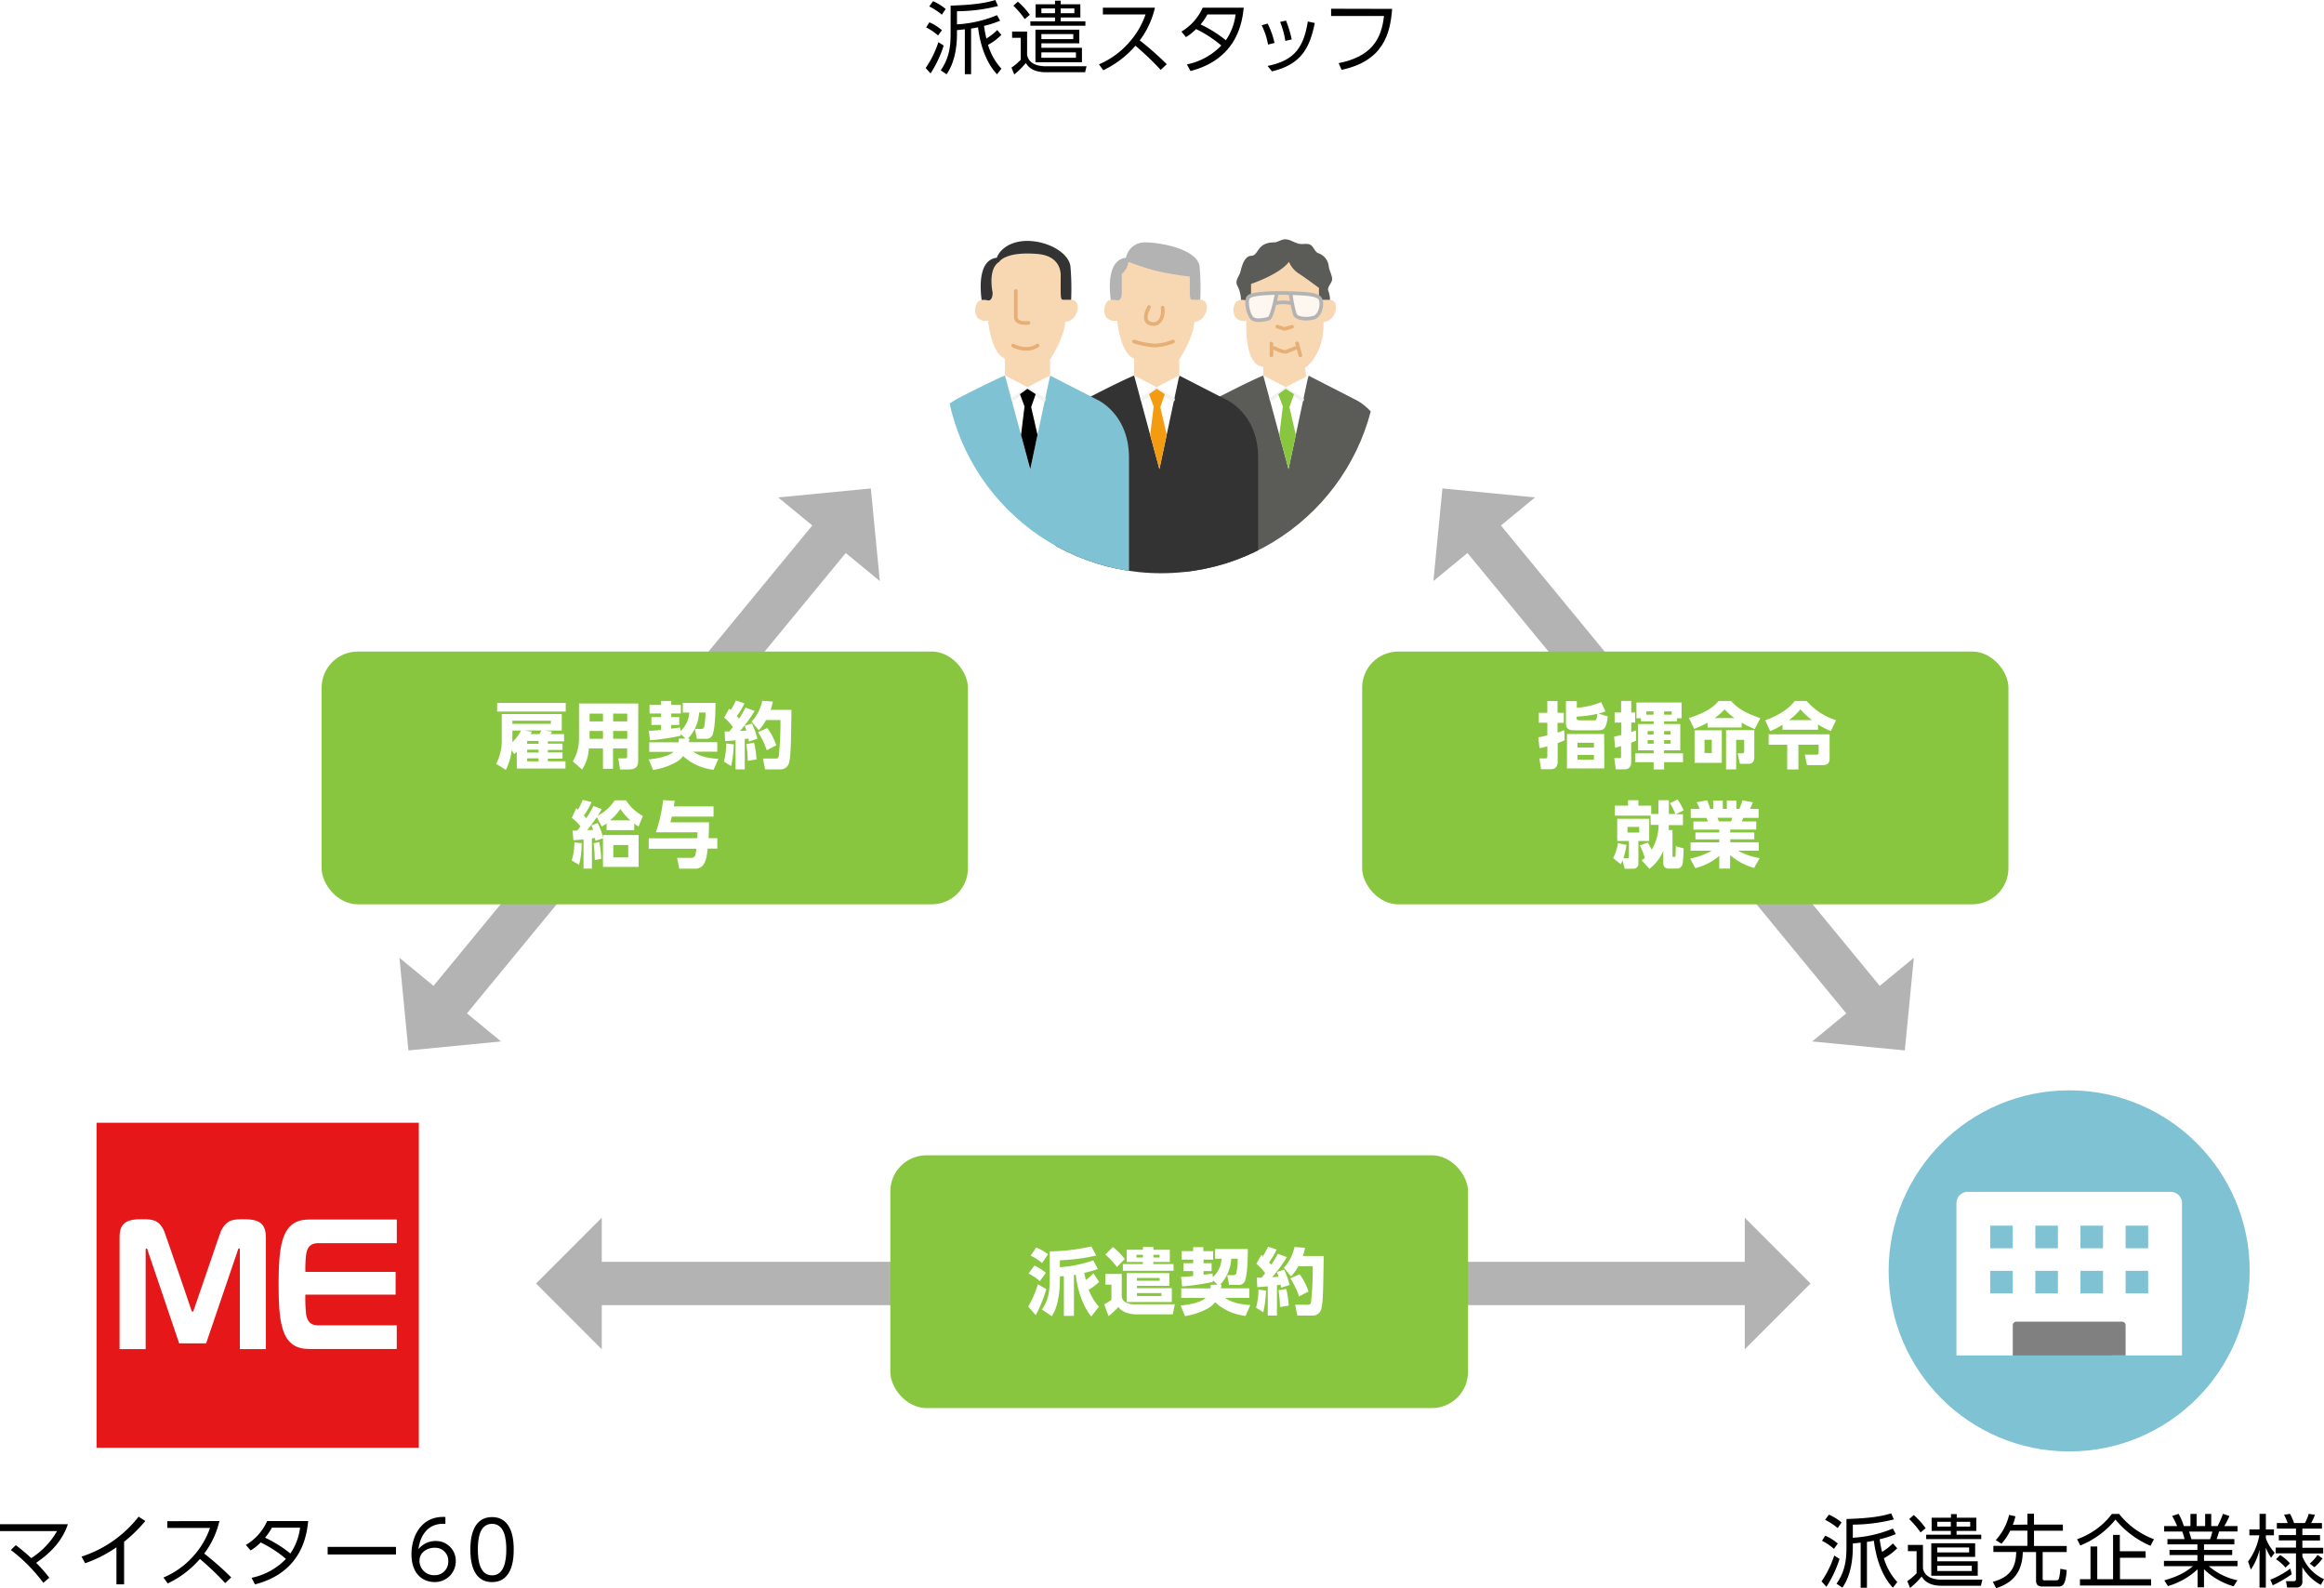 <svg xmlns="http://www.w3.org/2000/svg" xmlns:xlink="http://www.w3.org/1999/xlink" viewBox="0 0 643.67 439.82"><defs><style>.cls-1{fill:#fff;}.cls-2{fill:#af0619;}.cls-12,.cls-15,.cls-17,.cls-3{fill:none;}.cls-17,.cls-3{stroke:#b3b3b3;stroke-miterlimit:10;}.cls-3{stroke-width:12px;}.cls-4{fill:#b3b3b3;}.cls-5{fill:#89c63f;}.cls-6{fill:#7ec2d4;}.cls-7{fill:gray;}.cls-8{fill:#e51718;}.cls-9{clip-path:url(#clip-path);}.cls-10{fill:#5b5c57;}.cls-11{fill:#f8d7b3;}.cls-12{stroke:#f2f2f2;}.cls-12,.cls-15{stroke-linecap:round;stroke-linejoin:round;}.cls-13{fill:#333;}.cls-14{fill:#f39c12;}.cls-15{stroke:#e6af75;}.cls-16{opacity:0.8;}</style><clipPath id="clip-path"><circle class="cls-1" cx="321.59" cy="98.74" r="60"/></clipPath></defs><g id="レイヤー_2" data-name="レイヤー 2"><g id="OBJ"><line class="cls-2" x1="148.46" y1="355.43" x2="501.46" y2="355.43"/><line class="cls-3" x1="164.23" y1="355.43" x2="485.68" y2="355.43"/><polygon class="cls-4" points="166.67 337.21 166.67 373.65 148.46 355.43 166.67 337.21"/><polygon class="cls-4" points="483.24 337.21 483.24 373.65 501.46 355.43 483.24 337.21"/><line class="cls-2" x1="113.12" y1="290.89" x2="241.19" y2="135.26"/><line class="cls-3" x1="123.14" y1="278.71" x2="231.16" y2="147.44"/><polygon class="cls-4" points="110.63 265.24 138.77 288.4 113.12 290.89 110.63 265.24"/><polygon class="cls-4" points="215.54 137.75 243.68 160.91 241.19 135.26 215.54 137.75"/><line class="cls-2" x1="527.56" y1="290.89" x2="399.5" y2="135.26"/><line class="cls-3" x1="517.54" y1="278.71" x2="409.52" y2="147.44"/><polygon class="cls-4" points="501.92 288.4 530.06 265.24 527.57 290.89 501.92 288.4"/><polygon class="cls-4" points="397 160.91 425.15 137.75 399.5 135.26 397 160.91"/><path d="M504.5,437.92a27.55,27.55,0,0,0,3.52-7.15l1.47.93a31.69,31.69,0,0,1-3.63,7.72Zm3.43-9a14.73,14.73,0,0,0-3.3-2.24l.9-1.41a13.36,13.36,0,0,1,3.48,2.18Zm1.05-5.76a18.4,18.4,0,0,0-3.49-2.29l1.05-1.43a14.35,14.35,0,0,1,3.5,2.16Zm16.49,5.59a16.19,16.19,0,0,1-3.7,2.77,16.85,16.85,0,0,0,3.72,6.6l-1.23,1.54c-3.79-4-4.93-10.19-5.26-13-.62.14-1.32.25-1.92.33v12.7h-1.74V427.21c-.33,0-.85.11-2.17.22v.94c0,7-2.16,10.21-2.89,11.29l-1.63-1.1c2.56-3.54,2.76-7.3,2.76-10.16v-7.75c7.52-.24,10.12-.9,12.38-1.56l.75,1.67a47.87,47.87,0,0,1-11.37,1.45v3.63a33.94,33.94,0,0,0,11.09-2.55l.81,1.54a28,28,0,0,1-4.47,1.43c.27,1.85.55,3,.66,3.5a16,16,0,0,0,3-2.35Z"/><path d="M532.59,427.82v6.47c.53,2.84,3.63,3.15,5.13,3.15h11.33l-.4,1.69H537.76c-3.83,0-5-1.73-5.52-2.55a23.49,23.49,0,0,1-3.21,3.17l-.77-1.89a16.15,16.15,0,0,0,2.57-2.18v-6.12h-2.4v-1.74Zm-.66-3.45a23.79,23.79,0,0,0-3.15-3.7l1.26-1.12a20.51,20.51,0,0,1,3.3,3.65Zm16.81,1.85H533.49V425h6.82v-1.06H535v-3.65h5.36v-1h1.59v1h5.43v3.65H541.9V425h6.84Zm-1.69,4.91h-10.5v1.23h11.22v4H534.9v-9h12.15Zm-6.74-9.71h-3.76v1.32h3.76Zm5.07,7.11h-8.83v1.38h8.83Zm.74,5.06h-9.57v1.47h9.57Zm-.44-12.17H541.9v1.32h3.78Z"/><path d="M561.52,422.19v-3h1.83v3h8v1.7h-8v4.22h9.06v1.69h-6.66v7.27c0,.52.17.55.52.55h3.11c.44,0,.77,0,.92-.6a17.64,17.64,0,0,0,.35-2.59l1.76.35c-.28,4.35-1.23,4.57-2.39,4.57H565.7c-.61,0-1.78-.06-1.78-1.6V429.8h-3.67c-.11,3.57-1.13,8.06-7.38,10l-.94-1.76c5.15-1.35,6.42-4.36,6.49-8.26H552.1v-1.69h9.42v-4.22h-4.75a16.25,16.25,0,0,1-2.42,3.63l-1.59-1a15.76,15.76,0,0,0,3.7-7l1.74.4a16.86,16.86,0,0,1-.71,2.35Z"/><path d="M575.29,426.24a20.48,20.48,0,0,0,9.64-7h2a22.05,22.05,0,0,0,9.64,7l-.95,1.83a25.57,25.57,0,0,1-9.7-7.26,24.27,24.27,0,0,1-9.75,7.17Zm19,5.13h-7.13v5.94h8.61v1.76H576.08v-1.76H579v-9.05h1.87v9.05h4.38V425.05h1.87v4.53h7.13Z"/><path d="M618.63,439.29a19.55,19.55,0,0,1-8.2-4.73v5h-1.76v-5a20.17,20.17,0,0,1-8.23,4.66l-1-1.58c4.2-1.23,6-2.35,7.9-3.92h-8v-1.49h9.27v-1.61h-7.73v-1.41h7.73v-1.54h-8.3v-1.45h4.73a13.8,13.8,0,0,0-.64-2.11H599.4v-1.5H603a22.64,22.64,0,0,0-1.39-2.79l1.79-.6a16.71,16.71,0,0,1,1.45,3.39h1.83v-3.36h1.71v3.36h2.36v-3.36h1.69v3.36h1.76a22.25,22.25,0,0,0,1.47-3.39l1.81.6a20.5,20.5,0,0,1-1.43,2.79h3.67v1.5h-5.12c-.29,1-.31,1.08-.66,2.11h4.9v1.45h-8.4v1.54h7.81v1.41h-7.81v1.61h9.28v1.49h-7.94a17.75,17.75,0,0,0,7.92,3.9Zm-6.51-13.05a14.23,14.23,0,0,0,.62-2.11h-6.43c.18.61.51,1.65.64,2.11Z"/><path d="M629,431.37a14.37,14.37,0,0,1-1.44-2.8v11.07h-1.75v-10.5a16.36,16.36,0,0,1-2.4,5.51l-.77-2.23a17.24,17.24,0,0,0,3.12-7.26H623v-1.63h2.82v-4.31h1.75v4.31h2.23v1.63h-2.23V426a12.05,12.05,0,0,0,2.45,4Zm-.2,6.09a25,25,0,0,0,5.54-3.08l.4,1.56a35,35,0,0,1-5.26,3.06Zm14,1.43a13.1,13.1,0,0,1-5.13-4.9v3.85a1.54,1.54,0,0,1-1.69,1.78h-2.53l-.31-1.76,2.07,0c.42,0,.7,0,.7-.7v-7h-5.63v-1.59h5.63v-2h-4.75V425.1h4.75v-1.79h-5.3v-1.54h3a16.69,16.69,0,0,0-1-2.31l1.65-.24a15.34,15.34,0,0,1,1.12,2.55h3a12.4,12.4,0,0,0,1.06-2.55l1.72.27a14.52,14.52,0,0,1-1.06,2.28h3v1.54h-5.42v1.79h4.89v1.51h-4.89v2h5.77v1.59h-5.77V431a11.67,11.67,0,0,0,6,6.31Zm-11.27-8.27a12.56,12.56,0,0,1,2.71,2.31L633,434.1a12.19,12.19,0,0,0-2.62-2.31Zm8.19,2.38a10.83,10.83,0,0,0,2.16-2.43l1.38,1A12.47,12.47,0,0,1,641,434Z"/><path d="M4.38,427.89a51.3,51.3,0,0,1,4.27,3.59A21.65,21.65,0,0,0,15.8,424H0V422.1H18.79c-1.54,4.73-5.06,8.17-8.78,10.68a41.45,41.45,0,0,1,3.65,4.13L12,438.32a45.24,45.24,0,0,0-9-9.09Z"/><path d="M34.37,438.74H32.25V428.48a35,35,0,0,1-8.67,4.41l-1-1.83A32.79,32.79,0,0,0,38.39,420l1.85,1.21a40.3,40.3,0,0,1-5.87,5.74Z"/><path d="M60.77,421.22a23.87,23.87,0,0,1-4.21,9,82.86,82.86,0,0,1,7.48,6.6l-1.67,1.58a77.84,77.84,0,0,0-7-6.69,27.09,27.09,0,0,1-8.91,6.78l-1.19-1.63A23,23,0,0,0,53.48,431a22.62,22.62,0,0,0,4.69-7.88H46.35v-1.87Z"/><path d="M68.11,427.82a14.48,14.48,0,0,0,5.88-6.6H85.36c-.39,3.59-1.54,14.11-14.74,17.54l-.94-1.83a18.37,18.37,0,0,0,9.52-5.23,32.37,32.37,0,0,0-7-4.56,13.37,13.37,0,0,1-2.8,2.22Zm7.2-4.77a17.57,17.57,0,0,1-1.89,2.77,34.3,34.3,0,0,1,7,4.38,16,16,0,0,0,2.69-7.15Z"/><path d="M109.67,428.37v2.1H90.75v-2.1Z"/><path d="M123.36,422c-5.33-.38-7.11,4-7.46,7a6.07,6.07,0,0,1,4.66-2.26,5.48,5.48,0,0,1,5.68,5.54,5.78,5.78,0,0,1-5.92,5.83c-2.49,0-6.36-1.54-6.36-7.79,0-4.66,2.6-10.62,9.4-10.23Zm-3,6.6c-1.84,0-4.18,1.16-4.18,3.61a4,4,0,0,0,4.1,4,3.7,3.7,0,0,0,3.87-3.78A3.59,3.59,0,0,0,120.36,428.62Z"/><path d="M130.28,429.12c0-1.74,0-9,6-9s6,7.28,6,9,0,9-6,9S130.28,430.88,130.28,429.12Zm9.95,0c0-2.88-.44-7.13-3.94-7.13s-3.94,4.14-3.94,7.13.53,7.13,3.94,7.13S140.23,432.09,140.23,429.12Z"/><path d="M256.38,18.83a27.24,27.24,0,0,0,3.52-7.15l1.47.93a31.69,31.69,0,0,1-3.63,7.72Zm3.43-9a14.73,14.73,0,0,0-3.3-2.24l.9-1.41a13.63,13.63,0,0,1,3.48,2.18Zm1.06-5.76a18.55,18.55,0,0,0-3.5-2.29L258.42.33a14.35,14.35,0,0,1,3.5,2.16Zm16.48,5.59a16.19,16.19,0,0,1-3.7,2.77,16.85,16.85,0,0,0,3.72,6.6l-1.23,1.54c-3.79-4-4.93-10.19-5.26-13-.62.13-1.32.24-1.92.33V20.55h-1.73V8.12c-.33,0-.86.11-2.18.22v.95c0,7-2.16,10.2-2.88,11.28l-1.63-1.1c2.55-3.54,2.75-7.3,2.75-10.16V1.56c7.52-.24,10.12-.9,12.39-1.56l.74,1.67a47.81,47.81,0,0,1-11.37,1.45V6.75A33.94,33.94,0,0,0,276.14,4.2L277,5.74a28.13,28.13,0,0,1-4.46,1.43c.26,1.85.55,3,.66,3.5a15.91,15.91,0,0,0,3-2.35Z"/><path d="M284.47,8.74V15.2c.53,2.84,3.63,3.15,5.13,3.15h11.33L300.54,20h-10.9c-3.82,0-5-1.73-5.52-2.55a22.28,22.28,0,0,1-3.21,3.17l-.77-1.89a15.31,15.31,0,0,0,2.57-2.18V10.47h-2.39V8.74Zm-.66-3.46a24.12,24.12,0,0,0-3.14-3.7L281.92.46a20.07,20.07,0,0,1,3.3,3.65Zm16.81,1.85H285.38V5.9h6.82V4.84h-5.37V1.19h5.37v-1h1.58v1h5.44V4.84h-5.44V5.9h6.84ZM298.93,12h-10.5v1.23h11.23v4H286.78v-9h12.15ZM292.2,2.33h-3.77V3.65h3.77Zm5.06,7.11h-8.83v1.39h8.83ZM298,14.5h-9.58V16H298Zm-.44-12.17h-3.79V3.65h3.79Z"/><path d="M319.87,2.13a23.73,23.73,0,0,1-4.2,9.05,84.32,84.32,0,0,1,7.48,6.6l-1.67,1.58a77.84,77.84,0,0,0-7-6.69,27.21,27.21,0,0,1-8.91,6.78l-1.19-1.63a23,23,0,0,0,8.23-5.94A22.78,22.78,0,0,0,317.28,4H305.46V2.13Z"/><path d="M327.22,8.74a14.56,14.56,0,0,0,5.88-6.61h11.37c-.39,3.59-1.54,14.11-14.74,17.54l-1-1.83a18.36,18.36,0,0,0,9.53-5.23,32.47,32.47,0,0,0-7-4.56,13.53,13.53,0,0,1-2.79,2.23ZM334.42,4a17.45,17.45,0,0,1-1.9,2.77,34.09,34.09,0,0,1,7,4.38A15.94,15.94,0,0,0,342.21,4Z"/><path d="M351.2,12.34A19.07,19.07,0,0,0,349.44,7l1.65-.47A22.7,22.7,0,0,1,353,11.9Zm-.13,5.92c6.82-1.41,9.9-4.4,11.15-12.3l1.92.4c-1.45,7.52-4.27,11.59-11.84,13.4ZM356,11.33a24.41,24.41,0,0,0-1.45-5.26l1.63-.37a31,31,0,0,1,1.58,5.21Z"/><path d="M385.57,2.46c-.51,7-2.51,14.44-14,16.88l-.81-1.85c8.91-1.8,11.83-6.4,12.56-13.07H368.67v-2Z"/><rect class="cls-5" x="246.59" y="319.93" width="160" height="70" rx="10"/><path class="cls-1" d="M289.79,357a38.28,38.28,0,0,1-2.92,7.2l-2.08-2.38a27.86,27.86,0,0,0,2.66-6.18Zm-3.3-6.54a14.28,14.28,0,0,1,3.18,2L288,354.79a13.05,13.05,0,0,0-3.12-2.1Zm.5-5a13.74,13.74,0,0,1,3.28,1.88l-1.66,2.43a13.15,13.15,0,0,0-3.16-2.05Zm17.43,9.53a14.27,14.27,0,0,1-2.88,2.16,14.54,14.54,0,0,0,2.82,4.7l-2.1,2.7c-2.22-2.58-3.88-7.26-4.3-11.54l-.52.08v11.32h-2.78v-11c-.27,0-.49,0-1.11.06v.72c0,6.7-1.62,9.3-2.24,10.3l-2.74-1.86c1.38-1.94,2.18-4,2.18-8.42v-7.67a55.2,55.2,0,0,0,11.51-1.38l1.36,2.52A52.69,52.69,0,0,1,293.55,349v1.92a35.47,35.47,0,0,0,9.25-1.9l1.26,2.4a29.74,29.74,0,0,1-3.76,1.06c.08.42.18,1,.44,2a23.51,23.51,0,0,0,2.12-1.86Z"/><path class="cls-1" d="M306.15,352.79h4.54v6.08a2,2,0,0,0,1.4,1.92,4.53,4.53,0,0,0,1.92.4h11.37l-.56,2.78H314.46a8.29,8.29,0,0,1-2.77-.56,4.45,4.45,0,0,1-1.92-1.46,30,30,0,0,1-2.74,2.52l-1.2-3.26a13.28,13.28,0,0,0,2-1.28v-4.2h-1.68Zm2.08-7.45a17,17,0,0,1,3.28,3.33l-2.16,2.2a21.16,21.16,0,0,0-3.2-3.45Zm16.83,6.57H311v-1.86h5.54v-.58h-4.48v-3.39h4.48v-.76h2.91v.76H324v3.39h-4.58v.58h5.6Zm-1.16.66v3.5h-9v.66h9.65v3.82H312.07v-8Zm-9.13-5.09v.76h1.78v-.76Zm.12,6.41v.78h6.31v-.78Zm0,4.2v.8h6.79v-.8Zm4.57-10.61v.76h1.7v-.76Z"/><path class="cls-1" d="M337.24,355.75l-1.31-1.24,0,.48a61.93,61.93,0,0,1-8.54,1.24l-.28-2.64c.64,0,1.34,0,3.36-.24V352h-2.68v-2.18h2.68v-1h-3.2v-2.36h3.2v-1.1h2.8v1.1H336v2.36h-2.66v1h2.23V352h-2.23v1c.38,0,2.26-.28,2.48-.32l.09,1a7.29,7.29,0,0,0,2.41-5.12h-1.78v-2.67h9.07c0,1.9-.08,6.33-.66,8.33a1.84,1.84,0,0,1-2.08,1.6h-2.46l-.5-2.7h1.72a.81.81,0,0,0,.8-.56,20.65,20.65,0,0,0,.38-4H341a11.22,11.22,0,0,1-3.08,7.2h.37a8.34,8.34,0,0,1-.12,1H346v2.64h-6.7c1.26.84,2.82,1.7,7,2l-1.32,3a14.84,14.84,0,0,1-8.44-3.78,6.58,6.58,0,0,1-1.73,1.56,19.31,19.31,0,0,1-6.6,2.28L327,361.53c.88-.08,5.22-.54,6.92-2.1h-6.76v-2.64h8.1a4.48,4.48,0,0,0,.06-1Z"/><path class="cls-1" d="M350.63,357.39a30.24,30.24,0,0,1-.74,6l-2-1.26a19.84,19.84,0,0,0,.66-5Zm-2.54-3.58c.62,0,.92,0,1.32,0l1-1.22a14.18,14.18,0,0,0-2.44-2.62l1.38-2.45a3.93,3.93,0,0,1,.46.34c.6-1,.88-1.52,1.42-2.62l2.36.78a17.9,17.9,0,0,1-2.1,3.51c.14.18.3.36.6.72a26.69,26.69,0,0,0,1.8-3.05l2.53.92a37.29,37.29,0,0,1-4.09,5.55l1.78-.1a9.57,9.57,0,0,0-.46-1.32l2-.66a23.68,23.68,0,0,1,1.54,4.24l-2.36.76c-.08-.38-.1-.52-.16-.82-.2,0-.36.06-1,.14v8.4h-2.54v-8.1c-1.76.18-2.26.2-2.9.24Zm8.16,3.12a25.6,25.6,0,0,1,.68,4.62l-2.42.4a36.16,36.16,0,0,0-.4-4.66Zm5.21-11.39a13.94,13.94,0,0,1-.62,2.28h5.78c-.12,8.43-.16,12.49-.6,14.35a2.45,2.45,0,0,1-2.3,2.14h-4.4l-.61-3h3.49c.5,0,.76,0,.94-.9a88.65,88.65,0,0,0,.44-9.76h-4a12.44,12.44,0,0,1-2,2.82l-2-2.38a11.89,11.89,0,0,0,2.94-5.77Zm-1.52,7.33a16.69,16.69,0,0,1,2.48,4.78L359.78,359a21.17,21.17,0,0,0-2.4-5Z"/><rect class="cls-5" x="89.08" y="180.43" width="179" height="70" rx="10"/><path class="cls-1" d="M143.13,208.22c-.28.24-.36.3-.74.58l-.68-1.08a14.84,14.84,0,0,1-1.62,5.48l-2.65-1.68a14.13,14.13,0,0,0,1.53-6.88v-6.9h16.62v4.56h-4.84l2.16.3c-.12.2-.14.26-.44.7h3.76v2h-4.5v.64h4.06v1.74h-4.06v.68h4.06v1.74h-4.06v.72h4.88v2H143.13Zm13.56-13.57v2.4h-19v-2.4Zm-14.78,9.93c0,.3,0,.62,0,.92a11.48,11.48,0,0,0,2.4-3.2h-2.38Zm10.66-5H141.91v.86h10.66Zm-3.12,3.7c.22-.44.36-.74.46-1h-4.62l2,.34-.32.66Zm-.3,1.9H146V206h3.2Zm0,2.42H146v.8h3.2Zm0,2.4H146v.84h3.2Z"/><path class="cls-1" d="M176.75,210.82c0,2.08-1.52,2.26-2.74,2.26h-2.28l-.48-3.08h1.92c.4,0,.52-.08.52-.56v-2.18h-3.9v5.64H167v-5.64h-3.9a11.81,11.81,0,0,1-1.88,5.84l-2.56-2.26a12.22,12.22,0,0,0,1.7-6.28v-9.75h16.42ZM167,197.62h-3.7v2.16H167Zm0,4.8h-3.7v2.16H167Zm6.72-4.8h-3.9v2.16h3.9Zm0,4.8h-3.9v2.16h3.9Z"/><path class="cls-1" d="M189.83,204.5l-1.3-1.24,0,.48A61.84,61.84,0,0,1,180,205l-.27-2.64c.64,0,1.34,0,3.36-.24v-1.36h-2.68v-2.18h2.68v-1H179.9v-2.37h3.21v-1.1h2.8v1.1h2.66v2.37h-2.66v1h2.22v2.18h-2.22v1c.38,0,2.26-.28,2.48-.32l.08,1a7.3,7.3,0,0,0,2.42-5.12h-1.78v-2.67h9.06c0,1.9-.08,6.33-.66,8.33a1.84,1.84,0,0,1-2.08,1.6H193l-.5-2.7h1.72a.81.81,0,0,0,.8-.56,20.65,20.65,0,0,0,.38-4h-1.78a11.22,11.22,0,0,1-3.08,7.2h.38c0,.46-.06.7-.12,1h7.86v2.64h-6.7c1.26.84,2.82,1.7,7,2l-1.32,3a14.84,14.84,0,0,1-8.44-3.78,6.38,6.38,0,0,1-1.72,1.56,19.31,19.31,0,0,1-6.6,2.28l-1.22-2.92c.88-.08,5.22-.54,6.92-2.1h-6.76v-2.64h8.1a4.48,4.48,0,0,0,.06-1Z"/><path class="cls-1" d="M203.23,206.14a30.24,30.24,0,0,1-.74,6l-2-1.26a19.84,19.84,0,0,0,.66-5Zm-2.54-3.58c.62,0,.91,0,1.32,0l1-1.22a14,14,0,0,0-2.45-2.62l1.39-2.45a3.93,3.93,0,0,1,.46.34c.6-1,.88-1.52,1.42-2.62l2.36.78a17.9,17.9,0,0,1-2.1,3.51c.14.18.3.36.6.72a26.69,26.69,0,0,0,1.8-3.05l2.52.92a36.54,36.54,0,0,1-4.08,5.55l1.78-.1a9.57,9.57,0,0,0-.46-1.32l2-.66a23.68,23.68,0,0,1,1.54,4.24l-2.36.76c-.08-.38-.1-.52-.16-.82-.2,0-.36.06-1,.14v8.4h-2.54V205c-1.76.18-2.26.2-2.9.24Zm8.16,3.12a26.53,26.53,0,0,1,.68,4.62l-2.42.4a36.16,36.16,0,0,0-.4-4.66Zm5.2-11.39a13.94,13.94,0,0,1-.62,2.28h5.78c-.12,8.43-.16,12.49-.6,14.35a2.45,2.45,0,0,1-2.3,2.14h-4.4l-.6-3h3.48c.5,0,.76,0,.94-.9a88.65,88.65,0,0,0,.44-9.76h-4a12.49,12.49,0,0,1-2,2.82l-2-2.38a12,12,0,0,0,2.94-5.77Zm-1.52,7.33A16.69,16.69,0,0,1,215,206.4l-2.64,1.36a21.17,21.17,0,0,0-2.4-5Z"/><path class="cls-1" d="M158.35,238.28a18.44,18.44,0,0,0,.74-5l2,.22a25,25,0,0,1-.7,6Zm8.28-14.23a15.77,15.77,0,0,1-1.1,1.85,12.26,12.26,0,0,0,4.72-4.27h3.12a12.85,12.85,0,0,0,4.68,4.33l-1.18,2.92a8.93,8.93,0,0,1-1.22-.8v1.8H168V228a11.09,11.09,0,0,1-1.32.9l-1.4-2.62a43.6,43.6,0,0,1-2.64,3.6l1.6-.06a8.76,8.76,0,0,0-.44-1.24l1.76-.66a22.45,22.45,0,0,1,1.48,4v-.68h9.84v8.82H167v-7.92l-2.08.7c0-.12-.14-.68-.16-.78l-.82.1v8.38h-2.32v-8.1c-2,.2-2.11.2-2.8.22l-.24-2.64,1.28,0,.92-1.18a12.44,12.44,0,0,0-2.4-2.34l1.21-2.67.49.4a20.91,20.91,0,0,0,1.3-2.72l2.46.6a19.75,19.75,0,0,1-2.14,3.73,8.53,8.53,0,0,1,.66.74,26,26,0,0,0,2-3.39Zm-1.9,14.13a38,38,0,0,0-.32-4.66l1.58-.34a32,32,0,0,1,.52,4.64Zm9.88-11a15.41,15.41,0,0,1-2.78-3.17,14.09,14.09,0,0,1-2.9,3.17ZM174,234h-4.14v3.44H174Z"/><path class="cls-1" d="M193.15,232.12c0-.5,0-.94.06-1.64H181.67a43.39,43.39,0,0,0,2-8.91l3.2.18c-.08.6-.14.94-.24,1.56h11v2.83H186.07c-.12.56-.22.92-.4,1.58h10.7c0,2.82-.12,4.2-.12,4.4h2.42V235H196c-.32,3.08-.86,5.56-3.42,5.56h-4.44l-.62-3h3.88c1.16,0,1.26-.72,1.48-2.52h-13.2v-2.88Z"/><rect class="cls-5" x="377.27" y="180.43" width="179" height="70" rx="10"/><path class="cls-1" d="M433.34,205a17.55,17.55,0,0,1-1.92.78v5.06c0,1.94-1.06,2.18-2.16,2.18H426.8l-.42-3H428c.26,0,.56,0,.56-.54v-2.8c-1.22.32-1.5.38-2.16.5l-.36-3c.94-.16,1.4-.26,2.52-.54v-3.5h-2.36V197.4h2.36v-3.27h2.82v3.27h1.74v2.78h-1.74v2.7c.64-.2,1-.34,1.86-.68Zm11.32-8a11.57,11.57,0,0,1-1.94.61l2.56.76c-.36,3.66-1.22,3.86-2.78,3.86h-6.64c-2,0-2.14-1.12-2.14-1.94v-6.15h3V196a21.81,21.81,0,0,0,6.76-1.56Zm-.32,15.79H434v-9.52h10.3Zm-2.82-13.32c.58,0,.72-.12.9-1.8a30.56,30.56,0,0,1-5.74.76v.46c0,.52.38.58.8.58Zm-.06,6.22h-4.54V207h4.54Zm0,3.38h-4.54v1.3h4.54Z"/><path class="cls-1" d="M447.06,204c.6-.12,1.22-.26,2-.48v-3.42H447.2v-2.79H449v-3.22h2.8v3.22h1.08v2.79h-1.08v2.62l1.32-.46,0,2.84a11.39,11.39,0,0,1-1.34.56v5.38c0,.86-.28,2-1.8,2h-2.46l-.42-3.1h1.42c.34,0,.46,0,.46-.44V206.6c-.82.26-1.14.36-1.64.5Zm7.44-5.1h-1.26v-4.35h12.5v4.35h-1.26v.84H460.9v.76h4.48v7.28H460.9v.84h5.24v2.46H460.9v2H458v-2h-5.12v-2.46H458v-.84h-4.3v-7.28H458v-.76H454.5Zm3.48-1V197h-2v.91Zm-1.64,4.56v.94H458v-.94Zm0,2.5v1H458v-1Zm4.56-7.06H463V197h-2.1Zm0,4.56v.94h1.78v-.94Zm0,2.5v1h1.78v-1Z"/><path class="cls-1" d="M482.38,201.46h-9.44v-1.34a26.15,26.15,0,0,1-3.7,1.72l-1.46-3c5.68-1.81,7.28-3.63,8.2-4.73h3.44c1.8,1.9,3.54,3.19,8.14,4.77l-1.56,3a23.19,23.19,0,0,1-3.62-1.76Zm-5.5,9.78h-7.54v-9h7.54Zm-2.78-6.38h-2v3.68h2Zm6.3-6a16.4,16.4,0,0,1-2.74-2.43,19.23,19.23,0,0,1-2.76,2.43Zm.46,14.2h-2.8V202.2h7.82v7.42c0,1.22-.42,1.9-1.74,1.9H481.9l-.64-2.9h1.22c.28,0,.6-.1.6-.46v-3.28h-2.22Z"/><path class="cls-1" d="M493.7,200.68a19,19,0,0,1-3.42,1.78l-1.38-3c5.38-1.9,7.4-4.37,8.22-5.35h3.26a17.85,17.85,0,0,0,8.14,5.33l-1.44,3a19.52,19.52,0,0,1-3.54-1.82v1.46H493.7Zm-3.84,2.66h16.88V210c0,1.5-.78,1.88-1.94,1.88h-4.32l-.6-2.9h3.26c.56,0,.56-.3.56-.56v-2.18h-5.6v6.84H495v-6.84h-5.14Zm12-3.92a21.33,21.33,0,0,1-3.2-3,16.81,16.81,0,0,1-3.18,3Z"/><path class="cls-1" d="M450.48,234a22.26,22.26,0,0,1-.86,3.66h1.12a.38.38,0,0,0,.42-.44v-4.34h-3.24v-6.14h8.86v6.14h-3V239a1.4,1.4,0,0,1-1.5,1.58H450l-.62-2.32a10.88,10.88,0,0,1-.46,1.08l-2.12-1.72a13.84,13.84,0,0,0,1.32-4.16Zm6.66-8.14h-9.88v-2.75h3.66v-1.52h2.86v1.52h3.54v2.29h2v-3.81h2.9v3.81H464a17,17,0,0,0-1.48-3l2.1-1a17.4,17.4,0,0,1,1.7,3l-2.2,1.09h2v3h-3.92v.36c0,.32,0,.74-.06,1h1.08v7.1c0,.14,0,.36.24.36.42,0,.52,0,.58-.18s.1-2.52.1-2.8l2.16.62a34.53,34.53,0,0,1-.28,4.28,1.56,1.56,0,0,1-1.46,1.3h-2.3c-1.06,0-1.58-.5-1.58-1.54v-3.4a12,12,0,0,1-3.84,5l-2.14-2.34c.36-.28.56-.44.86-.7a22.15,22.15,0,0,0-1.38-3.42l2.2-.8a17.48,17.48,0,0,1,1.08,2,14,14,0,0,0,1.92-6.56v-.34h-2.18ZM450.76,229v1.56H454V229Z"/><path class="cls-1" d="M485.82,240.36a17.38,17.38,0,0,1-6.64-3.56v3.72h-3V237a15.75,15.75,0,0,1-6.66,3.4l-1.4-2.66a19.25,19.25,0,0,0,6-2.16h-5.88v-2.32h7.94v-.82h-6.6v-1.9h6.6v-.8h-7.16v-2.24h4a8.8,8.8,0,0,0-.4-1h-4.34V224h2.5a13.81,13.81,0,0,0-.88-1.82l2.9-.56a12.78,12.78,0,0,1,.86,2.38h.84v-2.32h2.66V224h1.12v-2.32h2.64V224h.82a17.11,17.11,0,0,0,.86-2.38l2.9.56c-.22.54-.5,1.2-.82,1.82h2.4v2.49H482.8c-.12.32-.26.76-.38,1h4v2.24h-7.2v.8h6.66v1.9h-6.66v.82h7.9v2.32h-5.74a18.12,18.12,0,0,0,6,2.06Zm-6.36-12.9a6,6,0,0,0,.32-1h-4.1c.06.16.38,1,.4,1Z"/><circle class="cls-6" cx="573.09" cy="351.94" r="50"/><path class="cls-1" d="M604.34,375.36V333.17a3.12,3.12,0,0,0-3.12-3.12H545a3.13,3.13,0,0,0-3.13,3.12v42.19Z"/><rect class="cls-6" x="551.22" y="339.42" width="6.25" height="6.25"/><rect class="cls-6" x="563.72" y="339.42" width="6.25" height="6.25"/><rect class="cls-6" x="576.22" y="339.42" width="6.25" height="6.25"/><rect class="cls-6" x="588.72" y="339.42" width="6.25" height="6.25"/><rect class="cls-6" x="551.22" y="351.92" width="6.25" height="6.25"/><rect class="cls-6" x="563.72" y="351.92" width="6.25" height="6.25"/><rect class="cls-6" x="576.22" y="351.92" width="6.25" height="6.25"/><rect class="cls-6" x="588.72" y="351.92" width="6.25" height="6.25"/><path class="cls-7" d="M588.72,375.36V367a1,1,0,0,0-1-1H558.47a1,1,0,0,0-1,1v8.38"/><path class="cls-8" d="M116,400.92H26.75v-90H116Z"/><path class="cls-1" d="M109.57,358.52h-25a41.75,41.75,0,0,0,.23,5.55c.3,1.46.9,2.93,3.29,2.94h21.8v6.56H85.79l-1.11-.05c-3.45-.24-5.56-2.27-6.51-6-.3-1.15-1-3.22-1-11.88v0c0-8.66.74-10.73,1-11.88,1-3.73,3.06-5.76,6.51-6l1.11-.05H109.9v6.56H88.1c-2.39,0-3,1.48-3.29,2.94a34.37,34.37,0,0,0-.23,5h25Z"/><path class="cls-1" d="M67.84,337.65H66.72c-2.82,0-3.51.75-4,1.13A6.64,6.64,0,0,0,61,341.45c-.13.31-4.35,12.62-7.4,21.52,0,.07-.11.26-.27.26s-.31-.38-.28-.28c-3-8.9-7.27-21.19-7.4-21.5A6.42,6.42,0,0,0,44,338.77c-.49-.38-1.19-1.13-4-1.13H38.87c-4.83,0-5.75,2-5.75,5.1V373.6h7.22V346s0-.21.16-.26a.23.23,0,0,1,.27.14L49.62,372h7.47L66,345.85a.21.21,0,0,1,.26-.14c.17.05.17.26.17.26V373.6h7.21V342.75C73.59,339.61,72.67,337.65,67.84,337.65Z"/><circle class="cls-1" cx="321.59" cy="98.74" r="60"/><g class="cls-9"><path class="cls-10" d="M343.62,84.37a8.64,8.64,0,0,0-.9-5.22c-.81-1.49.53-2.59.87-4,.41-1.72,1.14-4.26,3-4.32,2.1-.07,1.44-3.71,6.29-3.71,1.15,0,2-.94,3.23-.85s2.31.89,3.55,1.2c1.07.28,2.12-.15,3.12.24s1.33,2.06,2.34,2.4a4.3,4.3,0,0,1,2.9,3.68c.1,1.06.91,2.31.94,3.52,0,1-1.46,2.24-1.08,3.17a8.52,8.52,0,0,1,.14,5.4Z"/><path class="cls-11" d="M345.21,83.2s-2.27-.65-3,.63a3.85,3.85,0,0,0,0,4.09,3.09,3.09,0,0,0,3,.86s-.79,12.42,4.67,12.79V110h12.51l-.91-8.15s5.38-3.52,5.08-12.7a3.34,3.34,0,0,0,2.55-1.39c1.06-1.49,1.63-4.11-.55-4.73,0,0-1.66,0-2.67,0-.58,0-.58-1.21-.58-3.3h0s-4-3-5.79-4.11A7.17,7.17,0,0,1,357,72.5c-2.62,3.52-10.5,6.12-10.5,6.12V81S346.54,83.29,345.21,83.2Z"/><path class="cls-10" d="M328,161.47V125.24s-1.25-9.76,9.34-15.18S349.88,104,349.88,104a6.53,6.53,0,0,0,5.67,3.25c4,0,6.84-1.67,6.84-3.25l13,6.67s8.84,3.84,8.84,16.1v34.73Z"/><polyline class="cls-1" points="349.88 103.97 356.11 107.21 362.39 103.97 356.88 129.91 349.88 103.97"/><polyline class="cls-12" points="352.13 110.52 356.11 107.66 360.67 110.65"/><polygon class="cls-5" points="354.03 109.16 356.11 107.66 358.39 109.16 357.13 112.73 358.9 120.42 356.88 129.91 354.33 120.45 355.3 112.56 354.03 109.16"/><path class="cls-4" d="M307.86,84.37s-2.51-12.26,4-13a5.26,5.26,0,0,1,5.25-4.25c4.51,0,14.51,1.92,15.14,6.67a70.76,70.76,0,0,1,0,12.09Z"/><path class="cls-11" d="M309.44,83.2s-2.27-.65-3,.63a3.85,3.85,0,0,0,0,4.09,3.09,3.09,0,0,0,3,.86s.75,9,4.67,10.52V110h12.51V99.55s4-6.1,4.17-10.43a3.33,3.33,0,0,0,2.55-1.39c1.06-1.49,1.63-4.11-.55-4.73,0,0-1.66,0-2.67,0-.58,0-.58-1.21-.58-3.3V76.61s-5.78-.72-9.72-1.71c-3-.76-7.29-2.4-7.29-2.4a5.21,5.21,0,0,1-1.84,3.36V81S310.78,83.29,309.44,83.2Z"/><path class="cls-13" d="M292.26,161.47V125.24s-1.25-9.76,9.34-15.18S314.11,104,314.11,104a6.53,6.53,0,0,0,5.67,3.25c4,0,6.84-1.67,6.84-3.25l13,6.67s8.84,3.84,8.84,16.1v34.73Z"/><polyline class="cls-1" points="314.11 103.97 320.34 107.21 326.62 103.97 321.12 129.91 314.11 103.97"/><polyline class="cls-12" points="316.36 110.52 320.34 107.66 324.9 110.65"/><polygon class="cls-14" points="318.26 109.16 320.34 107.66 322.62 109.16 321.37 112.73 323.13 120.42 321.12 129.91 318.56 120.45 319.53 112.56 318.26 109.16"/><path class="cls-13" d="M272.09,84.37s-2.5-12.26,4-13c0,0,.91-3.07,5.25-4.25,6-1.64,14.52,1.92,15.14,6.67a70.76,70.76,0,0,1,0,12.09Z"/><path class="cls-11" d="M273.67,83.2s-2.27-.65-3,.63a3.85,3.85,0,0,0,0,4.09,3.09,3.09,0,0,0,3,.86s.75,9,4.67,10.52V110h12.51V99.55s4-6.1,4.17-10.43a3.33,3.33,0,0,0,2.55-1.39c1.06-1.49,1.64-4.11-.55-4.73,0,0-1.66,0-2.67,0-.58,0-.58-1.21-.58-3.3V76.61s.66-5.69-6.41-6.28c-9-.76-10.6,2.17-10.6,2.17-3.3,2-1.84,8.53-1.84,8.53S275,83.29,273.67,83.2Z"/><path class="cls-6" d="M256.49,161.47V125.24s-1.25-9.76,9.34-15.18S278.34,104,278.34,104a6.53,6.53,0,0,0,5.67,3.25c4,0,6.84-1.67,6.84-3.25l13,6.67s8.84,3.84,8.84,16.1v34.73Z"/><polyline class="cls-1" points="278.34 103.97 284.57 107.21 290.85 103.97 285.35 129.91 278.34 103.97"/><polyline class="cls-12" points="280.59 110.52 284.57 107.66 289.13 110.65"/><polygon points="282.49 109.16 284.57 107.66 286.85 109.16 285.6 112.73 287.36 120.42 285.35 129.91 282.79 120.45 283.76 112.56 282.49 109.16"/><path class="cls-15" d="M281.34,80.58V88s0,1.76,3.52,1.4"/><path class="cls-15" d="M280.59,95.69s3.65,2.08,6.77,0"/><path class="cls-15" d="M318.26,85s-2.07,3.47,0,4.46,4.23-.68,3.75-4.28"/><path class="cls-15" d="M314.11,94.57a26,26,0,0,0,5.6,1.12,15.41,15.41,0,0,0,5.19-1.12"/><polyline class="cls-15" points="357.86 90.49 355.71 91.09 353.76 90.44"/><path class="cls-15" d="M358.71,96.4s-1.36.54-2.31.95S353,96.4,353,96.4"/><path class="cls-15" d="M352.13,98.42a25.89,25.89,0,0,0,0-3.29"/><line class="cls-15" x1="359.24" y1="95.08" x2="360.17" y2="98.42"/><g class="cls-16"><path class="cls-1" d="M357.51,80.86s.32,6.35,2.32,7.11,4.94.39,5.5-1.33,1.63-3.87-1.16-4.82A24.61,24.61,0,0,0,357.51,80.86Z"/><path class="cls-1" d="M353,81.14s-7.51-.47-7.61,2,.72,5.18,2.46,5.5,3.63,0,4-1,1.4-4.77,1.52-5.36S353.74,81.48,353,81.14Z"/></g><path class="cls-17" d="M353.64,81.15s-1.26,6.79-2.25,7.07-3.38.85-4.5,0-2-4.78-1.13-5.91,7.18-1.27,11.68-1.13,7.53.33,8.24,1.59.07,4.61-1.76,5.17-4.72.4-5.28-.87a38.42,38.42,0,0,1-1.2-5.89"/><path class="cls-17" d="M353,84a10.9,10.9,0,0,1,4.86,0"/></g></g></g></svg>